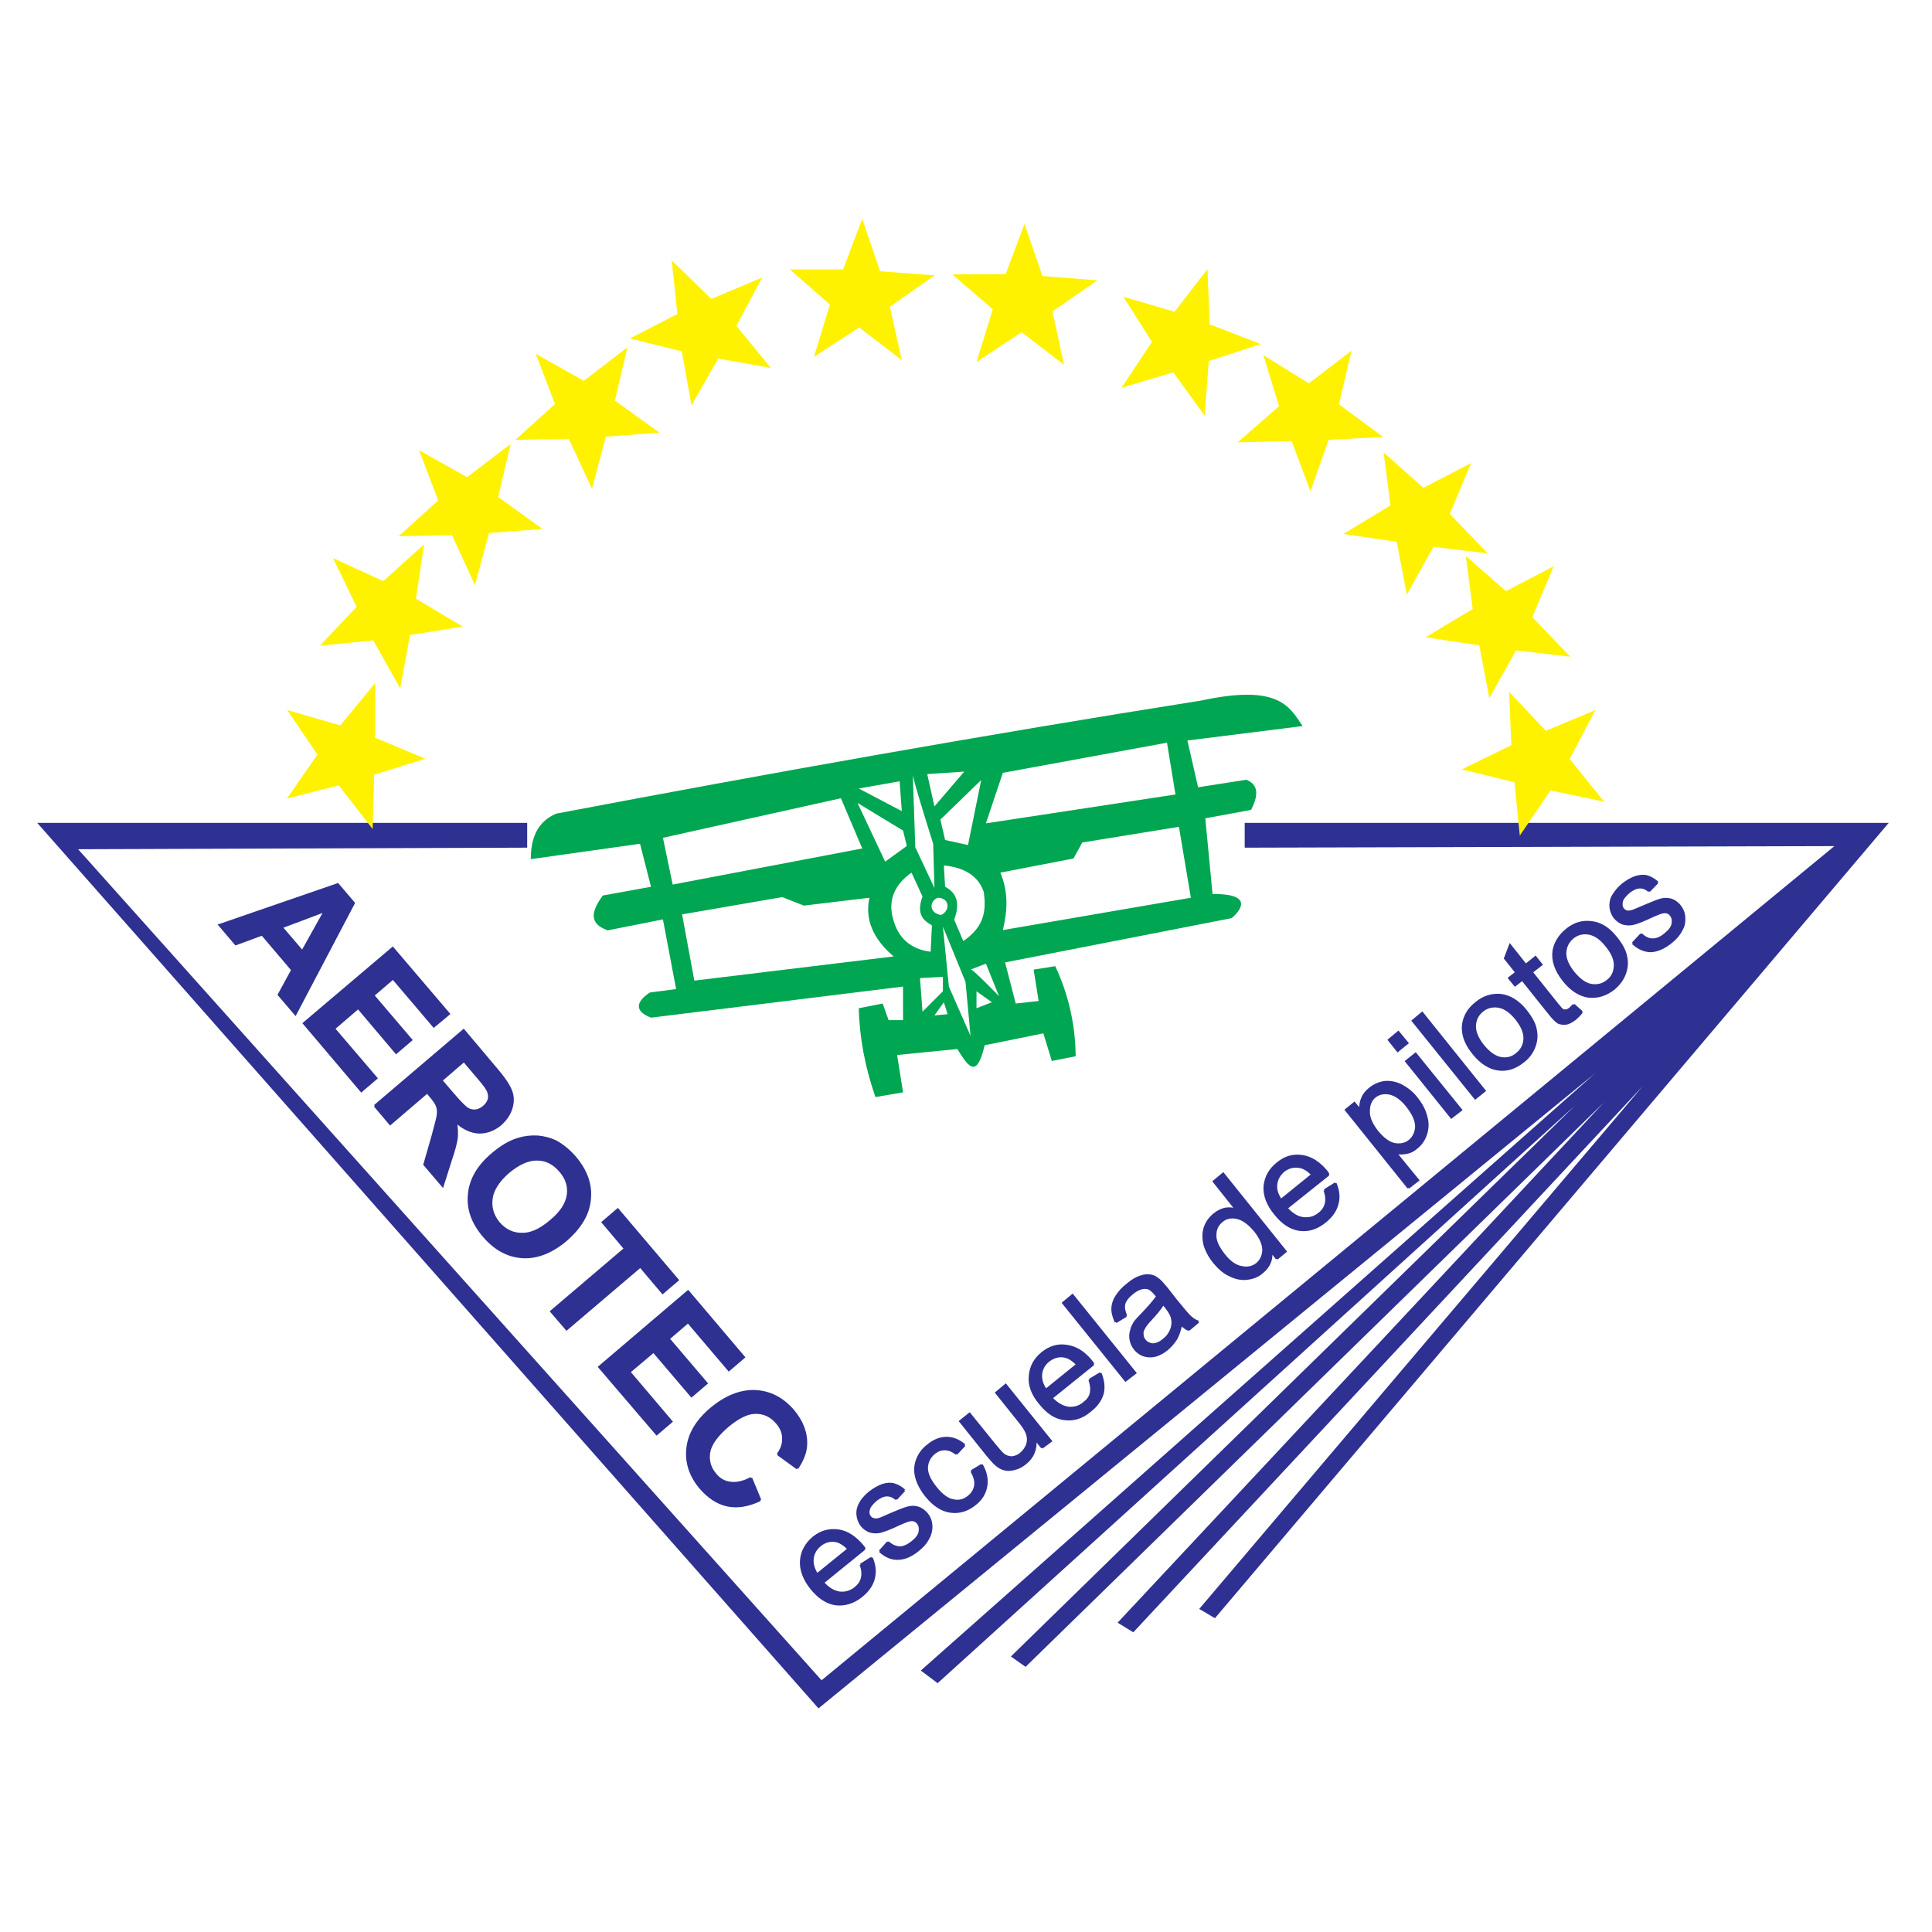 <?xml version="1.0" encoding="utf-8"?>
<!-- Generator: Adobe Illustrator 13.0.0, SVG Export Plug-In . SVG Version: 6.00 Build 14576)  -->
<!DOCTYPE svg PUBLIC "-//W3C//DTD SVG 1.0//EN" "http://www.w3.org/TR/2001/REC-SVG-20010904/DTD/svg10.dtd">
<svg version="1.0" id="Layer_1" xmlns="http://www.w3.org/2000/svg" xmlns:xlink="http://www.w3.org/1999/xlink" x="0px" y="0px"
	 width="192.756px" height="192.756px" viewBox="0 0 192.756 192.756" enable-background="new 0 0 192.756 192.756"
	 xml:space="preserve">
<g>
	<polygon fill-rule="evenodd" clip-rule="evenodd" fill="#FFFFFF" points="0,0 192.756,0 192.756,192.756 0,192.756 0,0 	"/>
	
		<polygon fill-rule="evenodd" clip-rule="evenodd" fill="#2E3192" stroke="#2E3192" stroke-width="0.216" stroke-miterlimit="2.613" points="
		52.489,82.209 3.953,82.209 81.674,170.295 163.31,103.533 92.039,166.664 93.542,167.791 161.337,106.354 101.026,165.254 
		102.31,166.162 163.31,106.635 111.672,161.871 113.051,162.717 166.941,104.943 119.814,160.494 121.192,161.309 188.204,82.209 
		124.292,82.209 124.292,84.464 183.319,84.308 81.956,167.791 7.553,84.621 52.489,84.464 52.489,82.209 	"/>
	<path fill-rule="evenodd" clip-rule="evenodd" fill="#2E3192" d="M29.473,101.186l-1.659-1.941l1.346-2.473l-3.006-3.539
		l-2.63,0.97l-1.628-1.91l11.806-4.071l1.597,1.879L29.473,101.186L29.473,101.186z M30.163,94.923l2.254-4.04l-4.321,1.628
		L30.163,94.923L30.163,94.923z"/>
	<polygon fill-rule="evenodd" clip-rule="evenodd" fill="#2E3192" points="30.319,102.094 39.181,94.579 44.786,101.154 
		43.283,102.406 39.212,97.615 37.239,99.307 41.028,103.754 39.525,105.037 35.736,100.559 33.325,102.627 37.552,107.574 
		36.049,108.857 30.319,102.094 	"/>
	<path fill-rule="evenodd" clip-rule="evenodd" fill="#2E3192" d="M37.396,110.33l8.861-7.547l3.194,3.789
		c0.814,0.939,1.315,1.691,1.534,2.254c0.219,0.564,0.219,1.158,0.031,1.754c-0.188,0.627-0.563,1.127-1.064,1.598
		c-0.688,0.562-1.377,0.812-2.161,0.812c-0.751-0.029-1.535-0.375-2.317-1.064c0.125,0.564,0.125,1.096,0.094,1.598
		c-0.063,0.471-0.25,1.221-0.595,2.223l-0.814,2.568l-1.816-2.129l0.845-2.943c0.282-1.064,0.47-1.723,0.501-2.066
		c0.031-0.314,0-0.596-0.094-0.846c-0.094-0.252-0.313-0.564-0.657-0.971l-0.313-0.377l-3.695,3.164L37.396,110.33L37.396,110.33z
		 M44.035,107.793l1.127,1.314c0.72,0.846,1.221,1.348,1.472,1.504s0.532,0.219,0.814,0.188c0.282-0.031,0.533-0.156,0.814-0.375
		c0.282-0.25,0.47-0.533,0.532-0.846c0.031-0.312-0.031-0.658-0.25-0.971c-0.094-0.188-0.438-0.627-1.064-1.348l-1.19-1.408
		L44.035,107.793L44.035,107.793z"/>
	<path fill-rule="evenodd" clip-rule="evenodd" fill="#2E3192" d="M49.107,115.152c0.908-0.783,1.785-1.285,2.63-1.535
		c0.626-0.188,1.253-0.25,1.911-0.219c0.657,0.062,1.252,0.219,1.785,0.469c0.689,0.377,1.347,0.908,1.973,1.629
		c1.096,1.316,1.597,2.693,1.44,4.164c-0.125,1.473-0.939,2.818-2.379,4.072c-1.41,1.189-2.881,1.785-4.353,1.689
		c-1.472-0.092-2.755-0.812-3.852-2.098c-1.127-1.314-1.628-2.725-1.472-4.164C46.916,117.688,47.698,116.342,49.107,115.152
		L49.107,115.152z M50.735,116.938c-1.002,0.875-1.565,1.754-1.69,2.629c-0.125,0.908,0.125,1.723,0.72,2.443
		c0.626,0.721,1.378,1.096,2.286,1.096c0.908,0.031,1.847-0.406,2.881-1.283c1.033-0.846,1.597-1.723,1.722-2.6
		c0.125-0.877-0.125-1.66-0.783-2.41c-0.626-0.721-1.378-1.129-2.254-1.129C52.708,115.652,51.769,116.092,50.735,116.938
		L50.735,116.938z"/>
	<polygon fill-rule="evenodd" clip-rule="evenodd" fill="#2E3192" points="54.994,130.84 62.353,124.578 60.13,121.947 
		61.633,120.664 67.614,127.709 66.111,128.992 63.888,126.361 56.529,132.625 54.994,130.84 	"/>
	<polygon fill-rule="evenodd" clip-rule="evenodd" fill="#2E3192" points="59.785,136.383 68.647,128.836 74.221,135.412 
		72.718,136.695 68.647,131.904 66.706,133.564 70.495,138.012 68.992,139.295 65.203,134.848 62.792,136.885 66.988,141.832 
		65.516,143.084 59.785,136.383 	"/>
	<path fill-rule="evenodd" clip-rule="evenodd" fill="#2E3192" d="M74.941,147.469l0.908,2.191c-1.19,0.562-2.286,0.75-3.288,0.531
		s-1.879-0.814-2.693-1.752c-1.002-1.191-1.441-2.506-1.284-3.947c0.157-1.439,0.939-2.754,2.349-3.945
		c1.472-1.221,2.943-1.816,4.416-1.754c1.472,0.064,2.724,0.721,3.789,1.943c0.908,1.096,1.347,2.223,1.284,3.443
		c-0.031,0.752-0.345,1.504-0.877,2.316l-1.941-1.408c0.375-0.5,0.564-1.033,0.532-1.598c0-0.562-0.219-1.064-0.626-1.533
		c-0.563-0.658-1.252-1.002-2.066-1.002c-0.814-0.031-1.753,0.438-2.818,1.314c-1.127,0.971-1.753,1.848-1.878,2.662
		c-0.125,0.814,0.094,1.533,0.626,2.16c0.407,0.502,0.908,0.783,1.503,0.846C73.47,148.031,74.158,147.875,74.941,147.469
		L74.941,147.469z"/>
	<path fill="none" stroke="#2E3192" stroke-width="0.216" stroke-miterlimit="2.613" d="M29.473,101.186l-1.659-1.941l1.346-2.473
		l-3.006-3.539l-2.63,0.97l-1.628-1.91l11.806-4.071l1.597,1.879L29.473,101.186L29.473,101.186z M30.163,94.923l2.254-4.04
		l-4.321,1.628L30.163,94.923L30.163,94.923z M30.319,102.094l8.862-7.515l5.605,6.576l-1.503,1.252l-4.071-4.791l-1.973,1.691
		l3.789,4.447l-1.503,1.283l-3.789-4.479l-2.411,2.068l4.227,4.947l-1.503,1.283L30.319,102.094L30.319,102.094z M37.396,110.33
		l8.861-7.547l3.194,3.789 M49.452,106.572c0.814,0.939,1.315,1.691,1.534,2.254c0.219,0.564,0.219,1.158,0.031,1.754
		c-0.188,0.627-0.563,1.127-1.064,1.598c-0.688,0.562-1.377,0.812-2.161,0.812c-0.751-0.029-1.535-0.375-2.317-1.064
		c0.125,0.564,0.125,1.096,0.094,1.598c-0.063,0.471-0.25,1.221-0.595,2.223 M44.974,115.746l-0.814,2.568l-1.816-2.129l0.845-2.943
		 M43.188,113.242c0.282-1.064,0.47-1.723,0.501-2.066c0.031-0.314,0-0.596-0.094-0.846c-0.094-0.252-0.313-0.564-0.657-0.971
		 M42.938,109.359l-0.313-0.377l-3.695,3.164l-1.534-1.816 M44.035,107.793l1.127,1.314 M45.162,109.107
		c0.72,0.846,1.221,1.348,1.472,1.504s0.532,0.219,0.814,0.188c0.282-0.031,0.533-0.156,0.814-0.375
		c0.282-0.25,0.47-0.533,0.532-0.846c0.031-0.312-0.031-0.658-0.25-0.971c-0.094-0.188-0.438-0.627-1.064-1.348 M47.479,107.26
		l-1.19-1.408l-2.254,1.941 M49.107,115.152c0.908-0.783,1.785-1.285,2.63-1.535c0.626-0.188,1.253-0.25,1.911-0.219
		c0.657,0.062,1.252,0.219,1.785,0.469c0.689,0.377,1.347,0.908,1.973,1.629c1.096,1.316,1.597,2.693,1.44,4.164
		c-0.125,1.473-0.939,2.818-2.379,4.072c-1.41,1.189-2.881,1.785-4.353,1.689c-1.472-0.092-2.755-0.812-3.852-2.098
		c-1.127-1.314-1.628-2.725-1.472-4.164C46.916,117.688,47.698,116.342,49.107,115.152 M50.735,116.938
		c-1.002,0.875-1.565,1.754-1.69,2.629c-0.125,0.908,0.125,1.723,0.72,2.443c0.626,0.721,1.378,1.096,2.286,1.096
		c0.908,0.031,1.847-0.406,2.881-1.283c1.033-0.846,1.597-1.723,1.722-2.6c0.125-0.877-0.125-1.66-0.783-2.41
		c-0.626-0.721-1.378-1.129-2.254-1.129C52.708,115.652,51.769,116.092,50.735,116.938 M54.994,130.84l7.359-6.262l-2.223-2.631
		l1.503-1.283l5.981,7.045l-1.503,1.283l-2.223-2.631l-7.359,6.264L54.994,130.84L54.994,130.84z M59.785,136.383l8.862-7.547
		l5.574,6.576l-1.503,1.283l-4.07-4.791l-1.941,1.66l3.789,4.447l-1.503,1.283l-3.789-4.447l-2.411,2.037l4.196,4.947l-1.472,1.252
		L59.785,136.383L59.785,136.383z M74.941,147.469l0.908,2.191 M75.85,149.66c-1.19,0.562-2.286,0.75-3.288,0.531
		s-1.879-0.814-2.693-1.752c-1.002-1.191-1.441-2.506-1.284-3.947c0.157-1.439,0.939-2.754,2.349-3.945
		c1.472-1.221,2.943-1.816,4.416-1.754c1.472,0.064,2.724,0.721,3.789,1.943c0.908,1.096,1.347,2.223,1.284,3.443
		c-0.031,0.752-0.345,1.504-0.877,2.316 M79.544,146.496l-1.941-1.408 M77.603,145.088c0.375-0.5,0.564-1.033,0.532-1.598
		c0-0.562-0.219-1.064-0.626-1.533c-0.563-0.658-1.252-1.002-2.066-1.002c-0.814-0.031-1.753,0.438-2.818,1.314
		c-1.127,0.971-1.753,1.848-1.878,2.662c-0.125,0.814,0.094,1.533,0.626,2.16c0.407,0.502,0.908,0.783,1.503,0.846
		c0.595,0.094,1.284-0.062,2.067-0.469"/>
	<path fill-rule="evenodd" clip-rule="evenodd" fill="#2E3192" d="M85.87,156.109l1.096-0.688c0.313,0.721,0.375,1.377,0.219,2.035
		s-0.563,1.252-1.222,1.785c-0.813,0.658-1.69,0.908-2.567,0.814c-0.908-0.125-1.691-0.658-2.442-1.566
		c-0.752-0.939-1.096-1.879-1.033-2.787c0.062-0.908,0.501-1.691,1.252-2.316c0.751-0.596,1.565-0.814,2.474-0.689
		c0.876,0.125,1.691,0.658,2.442,1.566c0.032,0.062,0.125,0.156,0.188,0.25l-4.165,3.381c0.532,0.596,1.065,0.908,1.66,1.002
		c0.563,0.062,1.096-0.094,1.566-0.469c0.344-0.281,0.563-0.596,0.657-0.971C86.089,157.051,86.058,156.611,85.87,156.109
		L85.87,156.109z M81.518,157.082l3.131-2.537c-0.407-0.439-0.814-0.689-1.189-0.783c-0.626-0.125-1.159,0.031-1.628,0.408
		c-0.438,0.344-0.689,0.812-0.751,1.314C81.016,156.016,81.173,156.549,81.518,157.082L81.518,157.082z"/>
	<path fill-rule="evenodd" clip-rule="evenodd" fill="#2E3192" d="M87.78,154.764l0.814-0.908c0.375,0.346,0.752,0.502,1.159,0.533
		c0.407,0,0.814-0.188,1.252-0.533c0.438-0.344,0.689-0.688,0.751-1.033c0.063-0.344,0-0.658-0.188-0.877
		c-0.188-0.219-0.407-0.312-0.688-0.281c-0.188,0-0.595,0.156-1.222,0.438c-0.845,0.408-1.471,0.627-1.816,0.721
		c-0.376,0.094-0.721,0.062-1.064-0.031c-0.313-0.125-0.595-0.312-0.815-0.596c-0.188-0.25-0.312-0.531-0.375-0.844
		c-0.063-0.283-0.063-0.596,0.031-0.908c0.063-0.221,0.188-0.471,0.376-0.752c0.219-0.281,0.438-0.533,0.751-0.783
		c0.438-0.344,0.877-0.596,1.315-0.752c0.408-0.125,0.815-0.156,1.127-0.062c0.345,0.094,0.689,0.281,1.034,0.596l-0.814,0.877
		c-0.282-0.252-0.595-0.377-0.909-0.377c-0.344,0-0.689,0.156-1.064,0.439c-0.438,0.375-0.689,0.688-0.752,0.971
		c-0.094,0.312-0.031,0.562,0.126,0.752c0.093,0.125,0.219,0.188,0.375,0.219c0.156,0.062,0.345,0.031,0.564-0.031
		c0.125-0.031,0.47-0.188,1.033-0.439c0.814-0.344,1.409-0.594,1.785-0.689c0.345-0.094,0.688-0.094,1.002,0
		c0.345,0.096,0.626,0.314,0.908,0.627c0.251,0.314,0.407,0.689,0.438,1.127c0.031,0.439-0.062,0.877-0.282,1.285
		c-0.219,0.438-0.563,0.846-1.001,1.189c-0.72,0.596-1.409,0.877-2.036,0.877C88.97,155.547,88.375,155.297,87.78,154.764
		L87.78,154.764z"/>
	<path fill-rule="evenodd" clip-rule="evenodd" fill="#2E3192" d="M96.924,146.779l1.033-0.627c0.407,0.721,0.564,1.441,0.438,2.129
		c-0.125,0.721-0.501,1.316-1.096,1.785c-0.783,0.627-1.597,0.877-2.474,0.752c-0.876-0.125-1.691-0.658-2.442-1.598
		c-0.47-0.594-0.814-1.221-0.97-1.848c-0.158-0.594-0.126-1.189,0.093-1.752c0.219-0.564,0.564-1.033,1.065-1.41
		c0.595-0.5,1.221-0.752,1.879-0.752c0.626,0,1.221,0.252,1.785,0.721l-0.814,0.877c-0.375-0.312-0.782-0.469-1.159-0.469
		c-0.375,0-0.72,0.125-1.033,0.375c-0.47,0.375-0.72,0.877-0.752,1.439c-0.031,0.596,0.282,1.254,0.876,2.004
		c0.596,0.752,1.19,1.191,1.754,1.285c0.563,0.125,1.065,0,1.535-0.377c0.375-0.312,0.595-0.688,0.657-1.096
		C97.362,147.781,97.237,147.311,96.924,146.779L96.924,146.779z"/>
	<path fill-rule="evenodd" clip-rule="evenodd" fill="#2E3192" d="M103.969,144.43l-0.657-0.814c0.062,1.004-0.25,1.785-1.002,2.381
		c-0.344,0.281-0.688,0.469-1.096,0.562c-0.345,0.096-0.689,0.127-1.002,0.033c-0.282-0.064-0.563-0.221-0.846-0.471
		c-0.188-0.156-0.438-0.438-0.783-0.846l-2.787-3.475l0.939-0.752l2.505,3.1c0.407,0.502,0.688,0.814,0.877,0.971
		c0.25,0.188,0.532,0.281,0.845,0.281c0.282-0.031,0.595-0.125,0.877-0.375c0.281-0.219,0.47-0.502,0.626-0.846
		c0.126-0.344,0.126-0.689,0.031-1.033c-0.094-0.344-0.344-0.752-0.72-1.221l-2.38-2.975l0.939-0.783l4.51,5.605L103.969,144.43
		L103.969,144.43z"/>
	<path fill-rule="evenodd" clip-rule="evenodd" fill="#2E3192" d="M108.697,137.666l1.097-0.658
		c0.281,0.689,0.375,1.379,0.219,2.037c-0.188,0.625-0.595,1.221-1.252,1.721c-0.814,0.689-1.66,0.939-2.568,0.814
		c-0.876-0.094-1.69-0.625-2.411-1.533c-0.782-0.908-1.127-1.848-1.033-2.756c0.062-0.908,0.47-1.691,1.253-2.318
		c0.751-0.594,1.565-0.844,2.442-0.688c0.908,0.125,1.723,0.625,2.474,1.564c0.031,0.064,0.094,0.156,0.188,0.252l-4.197,3.381
		c0.532,0.564,1.097,0.877,1.66,0.971c0.595,0.062,1.128-0.094,1.565-0.469c0.376-0.283,0.596-0.564,0.689-0.939
		C108.917,138.637,108.886,138.199,108.697,137.666L108.697,137.666z M104.345,138.668l3.132-2.535
		c-0.438-0.439-0.814-0.689-1.222-0.783c-0.595-0.125-1.127,0.031-1.628,0.406c-0.438,0.346-0.688,0.783-0.752,1.316
		C103.813,137.604,103.969,138.137,104.345,138.668L104.345,138.668z"/>
	<polygon fill-rule="evenodd" clip-rule="evenodd" fill="#2E3192" points="112.299,137.729 106.067,129.994 107.007,129.211 
		113.27,136.979 112.299,137.729 	"/>
	<path fill-rule="evenodd" clip-rule="evenodd" fill="#2E3192" d="M117.842,132.156c-0.125,0.562-0.282,1.064-0.501,1.439
		c-0.251,0.375-0.532,0.721-0.908,1.033c-0.627,0.502-1.222,0.721-1.785,0.689c-0.595-0.031-1.064-0.281-1.44-0.752
		c-0.219-0.281-0.345-0.564-0.407-0.908c-0.062-0.312-0.031-0.627,0.062-0.939c0.062-0.312,0.22-0.596,0.407-0.877
		c0.156-0.188,0.407-0.469,0.752-0.814c0.688-0.719,1.158-1.283,1.439-1.691c-0.125-0.125-0.188-0.219-0.219-0.25
		c-0.313-0.375-0.626-0.594-0.908-0.594c-0.438-0.031-0.876,0.156-1.346,0.531c-0.471,0.377-0.721,0.721-0.814,1.033
		c-0.094,0.346-0.032,0.752,0.188,1.223l-1.033,0.625c-0.22-0.469-0.345-0.908-0.345-1.314c0-0.375,0.125-0.814,0.376-1.221
		c0.282-0.439,0.627-0.846,1.127-1.223c0.47-0.406,0.908-0.658,1.315-0.781c0.376-0.127,0.721-0.158,1.002-0.096
		c0.282,0.031,0.532,0.189,0.814,0.408c0.157,0.125,0.407,0.406,0.752,0.814l1.002,1.283c0.72,0.877,1.189,1.439,1.409,1.629
		c0.25,0.219,0.5,0.375,0.782,0.469l-0.971,0.814C118.342,132.562,118.092,132.375,117.842,132.156L117.842,132.156z
		 M116.057,130.088c-0.251,0.408-0.658,0.939-1.284,1.598c-0.345,0.375-0.563,0.658-0.657,0.877
		c-0.126,0.188-0.156,0.406-0.126,0.596c0,0.219,0.095,0.406,0.22,0.562c0.188,0.25,0.47,0.377,0.783,0.408
		c0.344,0,0.688-0.127,1.064-0.439c0.376-0.281,0.626-0.627,0.782-1.002c0.157-0.406,0.188-0.783,0.095-1.189
		c-0.063-0.283-0.282-0.658-0.595-1.064L116.057,130.088L116.057,130.088z"/>
	<path fill-rule="evenodd" clip-rule="evenodd" fill="#2E3192" d="M127.393,125.58l-0.563-0.721c0.094,0.846-0.22,1.533-0.908,2.098
		c-0.439,0.377-0.939,0.564-1.534,0.627c-0.564,0.062-1.128-0.062-1.691-0.346c-0.564-0.25-1.064-0.689-1.534-1.252
		c-0.47-0.564-0.783-1.158-0.972-1.754c-0.156-0.625-0.156-1.189,0-1.723c0.188-0.562,0.502-1.002,0.972-1.377
		c0.344-0.281,0.688-0.438,1.064-0.533c0.407-0.062,0.751-0.031,1.096,0.064l-2.224-2.787l0.939-0.783l6.231,7.766L127.393,125.58
		L127.393,125.58z M122.131,125.203c0.564,0.721,1.159,1.127,1.754,1.223c0.596,0.123,1.097,0,1.503-0.314
		c0.407-0.344,0.627-0.781,0.657-1.377c0-0.564-0.25-1.189-0.813-1.91c-0.626-0.752-1.222-1.189-1.816-1.316
		c-0.595-0.125-1.096-0.031-1.534,0.346c-0.407,0.344-0.626,0.781-0.626,1.346C121.223,123.795,121.537,124.453,122.131,125.203
		L122.131,125.203z"/>
	<path fill-rule="evenodd" clip-rule="evenodd" fill="#2E3192" d="M132.151,118.752l1.097-0.688
		c0.282,0.719,0.376,1.377,0.188,2.035c-0.156,0.658-0.563,1.252-1.221,1.785c-0.814,0.658-1.66,0.939-2.568,0.814
		c-0.876-0.127-1.69-0.658-2.411-1.566c-0.782-0.939-1.127-1.879-1.064-2.787c0.094-0.908,0.501-1.66,1.284-2.285
		c0.752-0.627,1.565-0.846,2.442-0.721c0.908,0.125,1.722,0.656,2.474,1.564c0.031,0.064,0.094,0.158,0.188,0.283l-4.197,3.35
		c0.533,0.596,1.097,0.939,1.66,1.002c0.596,0.064,1.096-0.062,1.565-0.438c0.376-0.283,0.595-0.627,0.689-1.002
		C132.371,119.725,132.34,119.254,132.151,118.752L132.151,118.752z M127.799,119.725l3.132-2.537
		c-0.438-0.439-0.846-0.689-1.221-0.752c-0.596-0.125-1.128,0-1.629,0.377c-0.438,0.375-0.688,0.812-0.752,1.346
		C127.268,118.691,127.424,119.191,127.799,119.725L127.799,119.725z"/>
	<path fill-rule="evenodd" clip-rule="evenodd" fill="#2E3192" d="M140.513,118.502l-6.231-7.766l0.846-0.689l0.595,0.721
		c-0.031-0.438,0.031-0.846,0.188-1.189c0.125-0.344,0.375-0.658,0.751-0.971c0.47-0.375,1.002-0.596,1.565-0.658
		c0.564-0.031,1.128,0.094,1.66,0.377c0.563,0.312,1.064,0.719,1.472,1.252c0.47,0.596,0.782,1.189,0.939,1.816
		c0.188,0.627,0.156,1.221-0.031,1.785c-0.188,0.562-0.501,1.002-0.939,1.346c-0.313,0.281-0.658,0.439-1.033,0.502
		c-0.345,0.062-0.689,0.062-1.034,0l2.224,2.723L140.513,118.502L140.513,118.502z M137.413,112.898
		c0.595,0.719,1.158,1.127,1.722,1.252c0.596,0.094,1.065,0,1.503-0.346c0.407-0.344,0.626-0.814,0.658-1.408
		c0-0.596-0.313-1.283-0.908-2.035c-0.563-0.721-1.159-1.127-1.723-1.254c-0.595-0.125-1.096,0-1.503,0.314
		c-0.407,0.344-0.595,0.812-0.595,1.439C136.536,111.488,136.85,112.178,137.413,112.898L137.413,112.898z"/>
	<path fill-rule="evenodd" clip-rule="evenodd" fill="#2E3192" d="M139.448,104.85l-0.877-1.096l0.939-0.783l0.908,1.096
		L139.448,104.85L139.448,104.85z M144.803,111.488l-4.509-5.605l0.939-0.752l4.54,5.605L144.803,111.488L144.803,111.488z"/>
	<polygon fill-rule="evenodd" clip-rule="evenodd" fill="#2E3192" points="147.183,109.578 140.951,101.844 141.891,101.061 
		148.122,108.826 147.183,109.578 	"/>
	<path fill-rule="evenodd" clip-rule="evenodd" fill="#2E3192" d="M146.995,105.1c-0.846-1.033-1.159-2.035-1.003-3.006
		c0.157-0.814,0.564-1.471,1.284-2.035c0.752-0.627,1.597-0.877,2.505-0.783c0.877,0.125,1.691,0.627,2.411,1.504
		c0.596,0.752,0.939,1.377,1.034,1.973c0.125,0.594,0.062,1.158-0.157,1.723c-0.219,0.562-0.595,1.064-1.096,1.439
		c-0.782,0.627-1.597,0.908-2.505,0.783C148.592,106.572,147.746,106.039,146.995,105.1L146.995,105.1z M147.966,104.318
		c0.595,0.719,1.158,1.127,1.785,1.252c0.594,0.094,1.127-0.031,1.597-0.439c0.47-0.375,0.72-0.877,0.751-1.471
		c0.032-0.627-0.25-1.285-0.845-2.035c-0.564-0.689-1.159-1.098-1.754-1.191s-1.127,0.031-1.597,0.408
		c-0.47,0.375-0.721,0.877-0.752,1.471C147.12,102.939,147.402,103.598,147.966,104.318L147.966,104.318z"/>
	<path fill-rule="evenodd" clip-rule="evenodd" fill="#2E3192" d="M157.016,100.246l0.813,0.721c-0.219,0.281-0.438,0.5-0.657,0.689
		c-0.345,0.25-0.657,0.438-0.939,0.469s-0.532,0-0.752-0.094c-0.219-0.125-0.563-0.469-1.001-1.033l-2.6-3.256l-0.721,0.562
		l-0.595-0.721l0.721-0.562l-1.128-1.409l0.501-1.315l1.566,1.973l0.971-0.783l0.595,0.751l-0.971,0.751l2.63,3.288
		c0.22,0.281,0.376,0.439,0.47,0.502c0.126,0.031,0.22,0.062,0.313,0.031c0.125,0,0.251-0.062,0.407-0.188
		C156.733,100.527,156.859,100.402,157.016,100.246L157.016,100.246z"/>
	<path fill-rule="evenodd" clip-rule="evenodd" fill="#2E3192" d="M156.013,97.836c-0.845-1.065-1.158-2.067-1.001-3.038
		c0.156-0.783,0.595-1.472,1.283-2.036c0.752-0.626,1.598-0.877,2.506-0.751c0.876,0.094,1.69,0.595,2.411,1.503
		c0.595,0.72,0.938,1.378,1.033,1.973c0.125,0.563,0.062,1.159-0.157,1.722c-0.219,0.564-0.595,1.033-1.064,1.439
		c-0.814,0.627-1.628,0.877-2.536,0.783C157.61,99.307,156.765,98.775,156.013,97.836L156.013,97.836z M156.984,97.021
		c0.595,0.721,1.189,1.158,1.784,1.252c0.596,0.094,1.127-0.031,1.598-0.406c0.501-0.377,0.72-0.877,0.751-1.503
		c0.032-0.595-0.25-1.284-0.846-2.004c-0.563-0.721-1.127-1.096-1.753-1.221c-0.595-0.094-1.128,0.031-1.598,0.407
		c-0.47,0.407-0.72,0.877-0.751,1.503C156.139,95.644,156.42,96.301,156.984,97.021L156.984,97.021z"/>
	<path fill-rule="evenodd" clip-rule="evenodd" fill="#2E3192" d="M162.902,94.109l0.846-0.908c0.345,0.344,0.72,0.532,1.127,0.532
		s0.814-0.157,1.253-0.532c0.438-0.345,0.688-0.689,0.751-1.034c0.062-0.344,0-0.658-0.188-0.876
		c-0.156-0.219-0.407-0.313-0.689-0.282c-0.188,0-0.595,0.156-1.221,0.438c-0.846,0.407-1.44,0.626-1.816,0.72
		c-0.376,0.094-0.72,0.063-1.064-0.031c-0.313-0.125-0.563-0.313-0.814-0.595c-0.188-0.25-0.312-0.532-0.376-0.846
		c-0.062-0.282-0.031-0.595,0.032-0.908c0.062-0.22,0.188-0.47,0.407-0.752c0.188-0.282,0.438-0.532,0.72-0.783
		c0.438-0.344,0.877-0.595,1.315-0.751c0.438-0.125,0.813-0.157,1.158-0.062c0.313,0.094,0.657,0.282,1.033,0.595l-0.846,0.876
		c-0.281-0.25-0.563-0.375-0.907-0.375c-0.345,0-0.689,0.157-1.065,0.438c-0.438,0.375-0.688,0.688-0.751,0.971
		c-0.063,0.313-0.031,0.564,0.125,0.751c0.094,0.125,0.219,0.188,0.376,0.25c0.156,0.031,0.345,0,0.563-0.062
		c0.125-0.031,0.47-0.188,1.064-0.438c0.814-0.344,1.409-0.595,1.754-0.688c0.345-0.095,0.688-0.095,1.033,0
		c0.312,0.094,0.626,0.312,0.877,0.626c0.25,0.313,0.407,0.689,0.438,1.127c0.03,0.438-0.031,0.877-0.282,1.284
		c-0.219,0.438-0.563,0.845-1.002,1.19c-0.72,0.595-1.409,0.877-2.035,0.908C164.093,94.892,163.497,94.641,162.902,94.109
		L162.902,94.109z"/>
	<path fill="none" stroke="#2E3192" stroke-width="0.216" stroke-miterlimit="2.613" d="M85.87,156.109l1.096-0.688
		 M86.966,155.422c0.313,0.721,0.375,1.377,0.219,2.035s-0.563,1.252-1.222,1.785c-0.813,0.658-1.69,0.908-2.567,0.814
		c-0.908-0.125-1.691-0.658-2.442-1.566c-0.752-0.939-1.096-1.879-1.033-2.787c0.062-0.908,0.501-1.691,1.252-2.316
		c0.751-0.596,1.565-0.814,2.474-0.689c0.876,0.125,1.691,0.658,2.442,1.566c0.032,0.062,0.125,0.156,0.188,0.25 M86.277,154.514
		l-4.165,3.381 M82.112,157.895c0.532,0.596,1.065,0.908,1.66,1.002c0.563,0.062,1.096-0.094,1.566-0.469
		c0.344-0.281,0.563-0.596,0.657-0.971c0.094-0.406,0.063-0.846-0.125-1.348 M81.518,157.082l3.131-2.537 M84.648,154.545
		c-0.407-0.439-0.814-0.689-1.189-0.783c-0.626-0.125-1.159,0.031-1.628,0.408c-0.438,0.344-0.689,0.812-0.751,1.314
		c-0.063,0.531,0.094,1.064,0.438,1.598 M87.78,154.764l0.814-0.908 M88.594,153.855c0.375,0.346,0.752,0.502,1.159,0.533
		c0.407,0,0.814-0.188,1.252-0.533c0.438-0.344,0.689-0.688,0.751-1.033c0.063-0.344,0-0.658-0.188-0.877
		c-0.188-0.219-0.407-0.312-0.688-0.281c-0.188,0-0.595,0.156-1.222,0.438c-0.845,0.408-1.471,0.627-1.816,0.721
		c-0.376,0.094-0.721,0.062-1.064-0.031c-0.313-0.125-0.595-0.312-0.815-0.596c-0.188-0.25-0.312-0.531-0.375-0.844
		c-0.063-0.283-0.063-0.596,0.031-0.908c0.063-0.221,0.188-0.471,0.376-0.752c0.219-0.281,0.438-0.533,0.751-0.783
		c0.438-0.344,0.877-0.596,1.315-0.752c0.408-0.125,0.815-0.156,1.127-0.062c0.345,0.094,0.689,0.281,1.034,0.596 M90.223,148.689
		l-0.814,0.877 M89.409,149.566c-0.282-0.252-0.595-0.377-0.909-0.377c-0.344,0-0.689,0.156-1.064,0.439
		c-0.438,0.375-0.689,0.688-0.752,0.971c-0.094,0.312-0.031,0.562,0.126,0.752c0.093,0.125,0.219,0.188,0.375,0.219
		c0.156,0.062,0.345,0.031,0.564-0.031c0.125-0.031,0.47-0.188,1.033-0.439c0.814-0.344,1.409-0.594,1.785-0.689
		c0.345-0.094,0.688-0.094,1.002,0c0.345,0.096,0.626,0.314,0.908,0.627c0.251,0.314,0.407,0.689,0.438,1.127
		c0.031,0.439-0.062,0.877-0.282,1.285c-0.219,0.438-0.563,0.846-1.001,1.189c-0.72,0.596-1.409,0.877-2.036,0.877
		c-0.626,0.031-1.221-0.219-1.816-0.752 M96.924,146.779l1.033-0.627 M97.957,146.152c0.407,0.721,0.564,1.441,0.438,2.129
		c-0.125,0.721-0.501,1.316-1.096,1.785c-0.783,0.627-1.597,0.877-2.474,0.752c-0.876-0.125-1.691-0.658-2.442-1.598
		c-0.47-0.594-0.814-1.221-0.97-1.848c-0.158-0.594-0.126-1.189,0.093-1.752c0.219-0.564,0.564-1.033,1.065-1.41
		c0.595-0.5,1.221-0.752,1.879-0.752c0.626,0,1.221,0.252,1.785,0.721 M96.235,144.18l-0.814,0.877 M95.42,145.057
		c-0.375-0.312-0.782-0.469-1.159-0.469c-0.375,0-0.72,0.125-1.033,0.375c-0.47,0.375-0.72,0.877-0.752,1.439
		c-0.031,0.596,0.282,1.254,0.876,2.004c0.596,0.752,1.19,1.191,1.754,1.285c0.563,0.125,1.065,0,1.535-0.377
		c0.375-0.312,0.595-0.688,0.657-1.096c0.063-0.438-0.062-0.908-0.375-1.439 M103.969,144.43l-0.657-0.814 M103.312,143.615
		c0.062,1.004-0.25,1.785-1.002,2.381c-0.344,0.281-0.688,0.469-1.096,0.562c-0.345,0.096-0.689,0.127-1.002,0.033
		c-0.282-0.064-0.563-0.221-0.846-0.471c-0.188-0.156-0.438-0.438-0.783-0.846 M98.583,145.275l-2.787-3.475l0.939-0.752l2.505,3.1
		 M99.241,144.148c0.407,0.502,0.688,0.814,0.877,0.971c0.25,0.188,0.532,0.281,0.845,0.281c0.282-0.031,0.595-0.125,0.877-0.375
		c0.281-0.219,0.47-0.502,0.626-0.846c0.126-0.344,0.126-0.689,0.031-1.033c-0.094-0.344-0.344-0.752-0.72-1.221 M101.777,141.926
		l-2.38-2.975l0.939-0.783l4.51,5.605l-0.878,0.656 M108.697,137.666l1.097-0.658 M109.794,137.008
		c0.281,0.689,0.375,1.379,0.219,2.037c-0.188,0.625-0.595,1.221-1.252,1.721c-0.814,0.689-1.66,0.939-2.568,0.814
		c-0.876-0.094-1.69-0.625-2.411-1.533c-0.782-0.908-1.127-1.848-1.033-2.756c0.062-0.908,0.47-1.691,1.253-2.318
		c0.751-0.594,1.565-0.844,2.442-0.688c0.908,0.125,1.723,0.625,2.474,1.564c0.031,0.064,0.094,0.156,0.188,0.252 M109.105,136.102
		l-4.197,3.381 M104.908,139.482c0.532,0.564,1.097,0.877,1.66,0.971c0.595,0.062,1.128-0.094,1.565-0.469
		c0.376-0.283,0.596-0.564,0.689-0.939c0.094-0.408,0.062-0.846-0.126-1.379 M104.345,138.668l3.132-2.535 M107.477,136.133
		c-0.438-0.439-0.814-0.689-1.222-0.783c-0.595-0.125-1.127,0.031-1.628,0.406c-0.438,0.346-0.688,0.783-0.752,1.316
		c-0.062,0.531,0.094,1.064,0.47,1.596 M112.299,137.729l-6.231-7.734l0.939-0.783l6.263,7.768L112.299,137.729L112.299,137.729z
		 M117.842,132.156c-0.125,0.562-0.282,1.064-0.501,1.439c-0.251,0.375-0.532,0.721-0.908,1.033
		c-0.627,0.502-1.222,0.721-1.785,0.689c-0.595-0.031-1.064-0.281-1.44-0.752c-0.219-0.281-0.345-0.564-0.407-0.908
		c-0.062-0.312-0.031-0.627,0.062-0.939c0.062-0.312,0.22-0.596,0.407-0.877c0.156-0.188,0.407-0.469,0.752-0.814
		c0.688-0.719,1.158-1.283,1.439-1.691c-0.125-0.125-0.188-0.219-0.219-0.25c-0.313-0.375-0.626-0.594-0.908-0.594
		c-0.438-0.031-0.876,0.156-1.346,0.531c-0.471,0.377-0.721,0.721-0.814,1.033c-0.094,0.346-0.032,0.752,0.188,1.223
		 M112.361,131.279l-1.033,0.625 M111.328,131.904c-0.22-0.469-0.345-0.908-0.345-1.314c0-0.375,0.125-0.814,0.376-1.221
		c0.282-0.439,0.627-0.846,1.127-1.223c0.47-0.406,0.908-0.658,1.315-0.781c0.376-0.127,0.721-0.158,1.002-0.096
		c0.282,0.031,0.532,0.189,0.814,0.408c0.157,0.125,0.407,0.406,0.752,0.814 M116.37,128.492l1.002,1.283 M117.372,129.775
		c0.72,0.877,1.189,1.439,1.409,1.629c0.25,0.219,0.5,0.375,0.782,0.469 M119.563,131.873l-0.971,0.814 M118.593,132.688
		c-0.251-0.125-0.501-0.312-0.751-0.531 M116.057,130.088c-0.251,0.408-0.658,0.939-1.284,1.598
		c-0.345,0.375-0.563,0.658-0.657,0.877c-0.126,0.188-0.156,0.406-0.126,0.596c0,0.219,0.095,0.406,0.22,0.562
		c0.188,0.25,0.47,0.377,0.783,0.408c0.344,0,0.688-0.127,1.064-0.439c0.376-0.281,0.626-0.627,0.782-1.002
		c0.157-0.406,0.188-0.783,0.095-1.189c-0.063-0.283-0.282-0.658-0.595-1.064 M116.339,130.434l-0.282-0.346 M127.393,125.58
		l-0.563-0.721 M126.829,124.859c0.094,0.846-0.22,1.533-0.908,2.098c-0.439,0.377-0.939,0.564-1.534,0.627
		c-0.564,0.062-1.128-0.062-1.691-0.346c-0.564-0.25-1.064-0.689-1.534-1.252c-0.47-0.564-0.783-1.158-0.972-1.754
		c-0.156-0.625-0.156-1.189,0-1.723c0.188-0.562,0.502-1.002,0.972-1.377c0.344-0.281,0.688-0.438,1.064-0.533
		c0.407-0.062,0.751-0.031,1.096,0.064 M123.321,120.664l-2.224-2.787l0.939-0.783l6.231,7.766l-0.876,0.721 M122.131,125.203
		c0.564,0.721,1.159,1.127,1.754,1.223c0.596,0.123,1.097,0,1.503-0.314c0.407-0.344,0.627-0.781,0.657-1.377
		c0-0.564-0.25-1.189-0.813-1.91c-0.626-0.752-1.222-1.189-1.816-1.316c-0.595-0.125-1.096-0.031-1.534,0.346
		c-0.407,0.344-0.626,0.781-0.626,1.346C121.223,123.795,121.537,124.453,122.131,125.203 M132.151,118.752l1.097-0.688
		 M133.248,118.064c0.282,0.719,0.376,1.377,0.188,2.035c-0.156,0.658-0.563,1.252-1.221,1.785c-0.814,0.658-1.66,0.939-2.568,0.814
		c-0.876-0.127-1.69-0.658-2.411-1.566c-0.782-0.939-1.127-1.879-1.064-2.787c0.094-0.908,0.501-1.66,1.284-2.285
		c0.752-0.627,1.565-0.846,2.442-0.721c0.908,0.125,1.722,0.656,2.474,1.564c0.031,0.064,0.094,0.158,0.188,0.283 M132.56,117.188
		l-4.197,3.35 M128.362,120.537c0.533,0.596,1.097,0.939,1.66,1.002c0.596,0.064,1.096-0.062,1.565-0.438
		c0.376-0.283,0.595-0.627,0.689-1.002c0.094-0.375,0.062-0.846-0.126-1.348 M127.799,119.725l3.132-2.537 M130.931,117.188
		c-0.438-0.439-0.846-0.689-1.221-0.752c-0.596-0.125-1.128,0-1.629,0.377c-0.438,0.375-0.688,0.812-0.752,1.346
		c-0.062,0.533,0.095,1.033,0.47,1.566 M140.513,118.502l-6.231-7.766l0.846-0.689l0.595,0.721 M135.722,110.768
		c-0.031-0.438,0.031-0.846,0.188-1.189c0.125-0.344,0.375-0.658,0.751-0.971c0.47-0.375,1.002-0.596,1.565-0.658
		c0.564-0.031,1.128,0.094,1.66,0.377c0.563,0.312,1.064,0.719,1.472,1.252c0.47,0.596,0.782,1.189,0.939,1.816
		c0.188,0.627,0.156,1.221-0.031,1.785c-0.188,0.562-0.501,1.002-0.939,1.346c-0.313,0.281-0.658,0.439-1.033,0.502
		c-0.345,0.062-0.689,0.062-1.034,0 M139.26,115.027l2.224,2.723l-0.971,0.752 M137.413,112.898
		c0.595,0.719,1.158,1.127,1.722,1.252c0.596,0.094,1.065,0,1.503-0.346c0.407-0.344,0.626-0.814,0.658-1.408
		c0-0.596-0.313-1.283-0.908-2.035c-0.563-0.721-1.159-1.127-1.723-1.254c-0.595-0.125-1.096,0-1.503,0.314
		c-0.407,0.344-0.595,0.812-0.595,1.439C136.536,111.488,136.85,112.178,137.413,112.898 M139.448,104.85l-0.877-1.096l0.939-0.783
		l0.908,1.096L139.448,104.85L139.448,104.85z M144.803,111.488l-4.509-5.605l0.939-0.752l4.54,5.605L144.803,111.488
		L144.803,111.488z M147.183,109.578l-6.231-7.734l0.939-0.783l6.231,7.766L147.183,109.578L147.183,109.578z M146.995,105.1
		c-0.846-1.033-1.159-2.035-1.003-3.006c0.157-0.814,0.564-1.471,1.284-2.035c0.752-0.627,1.597-0.877,2.505-0.783
		c0.877,0.125,1.691,0.627,2.411,1.504c0.596,0.752,0.939,1.377,1.034,1.973c0.125,0.594,0.062,1.158-0.157,1.723
		c-0.219,0.562-0.595,1.064-1.096,1.439c-0.782,0.627-1.597,0.908-2.505,0.783C148.592,106.572,147.746,106.039,146.995,105.1
		 M147.966,104.318c0.595,0.719,1.158,1.127,1.785,1.252c0.594,0.094,1.127-0.031,1.597-0.439c0.47-0.375,0.72-0.877,0.751-1.471
		c0.032-0.627-0.25-1.285-0.845-2.035c-0.564-0.689-1.159-1.098-1.754-1.191s-1.127,0.031-1.597,0.408
		c-0.47,0.375-0.721,0.877-0.752,1.471C147.12,102.939,147.402,103.598,147.966,104.318 M157.016,100.246l0.813,0.721
		 M157.829,100.967c-0.219,0.281-0.438,0.5-0.657,0.689c-0.345,0.25-0.657,0.438-0.939,0.469s-0.532,0-0.752-0.094
		c-0.219-0.125-0.563-0.469-1.001-1.033 M154.479,100.998l-2.6-3.256l-0.721,0.562l-0.595-0.721l0.721-0.562l-1.128-1.409
		l0.501-1.315l1.566,1.973l0.971-0.783l0.595,0.751l-0.971,0.751l2.63,3.288 M155.449,100.277c0.22,0.281,0.376,0.439,0.47,0.502
		c0.126,0.031,0.22,0.062,0.313,0.031c0.125,0,0.251-0.062,0.407-0.188c0.094-0.096,0.22-0.221,0.376-0.377 M156.013,97.836
		c-0.845-1.065-1.158-2.067-1.001-3.038c0.156-0.783,0.595-1.472,1.283-2.036c0.752-0.626,1.598-0.877,2.506-0.751
		c0.876,0.094,1.69,0.595,2.411,1.503c0.595,0.72,0.938,1.378,1.033,1.973c0.125,0.563,0.062,1.159-0.157,1.722
		c-0.219,0.564-0.595,1.033-1.064,1.439c-0.814,0.627-1.628,0.877-2.536,0.783C157.61,99.307,156.765,98.775,156.013,97.836
		 M156.984,97.021c0.595,0.721,1.189,1.158,1.784,1.252c0.596,0.094,1.127-0.031,1.598-0.406c0.501-0.377,0.72-0.877,0.751-1.503
		c0.032-0.595-0.25-1.284-0.846-2.004c-0.563-0.721-1.127-1.096-1.753-1.221c-0.595-0.094-1.128,0.031-1.598,0.407
		c-0.47,0.407-0.72,0.877-0.751,1.503C156.139,95.644,156.42,96.301,156.984,97.021 M162.902,94.109l0.846-0.908 M163.748,93.201
		c0.345,0.344,0.72,0.532,1.127,0.532s0.814-0.157,1.253-0.532c0.438-0.345,0.688-0.689,0.751-1.034
		c0.062-0.344,0-0.658-0.188-0.876c-0.156-0.219-0.407-0.313-0.689-0.282c-0.188,0-0.595,0.156-1.221,0.438
		c-0.846,0.407-1.44,0.626-1.816,0.72c-0.376,0.094-0.72,0.063-1.064-0.031c-0.313-0.125-0.563-0.313-0.814-0.595
		c-0.188-0.25-0.312-0.532-0.376-0.846c-0.062-0.282-0.031-0.595,0.032-0.908c0.062-0.22,0.188-0.47,0.407-0.752
		c0.188-0.282,0.438-0.532,0.72-0.783c0.438-0.344,0.877-0.595,1.315-0.751c0.438-0.125,0.813-0.157,1.158-0.062
		c0.313,0.094,0.657,0.282,1.033,0.595 M165.376,88.034l-0.846,0.876 M164.53,88.911c-0.281-0.25-0.563-0.375-0.907-0.375
		c-0.345,0-0.689,0.157-1.065,0.438c-0.438,0.375-0.688,0.688-0.751,0.971c-0.063,0.313-0.031,0.564,0.125,0.751
		c0.094,0.125,0.219,0.188,0.376,0.25c0.156,0.031,0.345,0,0.563-0.062c0.125-0.031,0.47-0.188,1.064-0.438
		c0.814-0.344,1.409-0.595,1.754-0.688c0.345-0.095,0.688-0.095,1.033,0c0.312,0.094,0.626,0.312,0.877,0.626
		c0.25,0.313,0.407,0.689,0.438,1.127c0.03,0.438-0.031,0.877-0.282,1.284c-0.219,0.438-0.563,0.845-1.002,1.19
		c-0.72,0.595-1.409,0.877-2.035,0.908c-0.626,0-1.222-0.251-1.816-0.783"/>
	<path fill-rule="evenodd" clip-rule="evenodd" fill="#00A651" d="M52.959,85.717c0-2.067,0.626-3.727,2.536-4.541
		c21.294-4.04,42.712-7.86,64.288-11.272c7.703-1.66,8.83,0.501,10.177,2.536l-11.492,1.44l1.064,4.666l4.822-0.751
		c1.033,0.438,1.347,1.284,0.47,3.006l-4.571,0.845l0.72,7.546c4.228-0.031,2.725,1.723,1.91,2.411l-22.608,4.416l1.064,4.102
		l2.286-0.25l-0.501-3.132l2.16-0.344c1.315,2.818,2.005,5.824,2.035,8.986l-2.379,0.471l-0.846-2.756l-5.856,1.189
		c-0.782,3.32-1.565,2.256-2.724,0.377l-6.012,0.594l0.595,3.727l-2.756,0.471c-1.033-2.975-1.597-5.92-1.659-8.863l2.379-0.469
		l0.595,1.66h1.44V98.43l-25.145,3.102c-1.628-0.627-1.566-1.535-0.125-2.506l2.63-0.344l-1.315-6.953l-5.512,1.096
		c-2.191-0.783-1.346-2.255-0.5-3.476l4.822-0.876l-1.096-4.29L52.959,85.717L52.959,85.717z M66.142,83.588l0.971,4.666
		l18.914-3.602l-2.129-5.01L66.142,83.588L66.142,83.588z M98.364,82.147l18.914-2.881l-0.846-5.167l-16.378,3.006L98.364,82.147
		L98.364,82.147z M68.052,91.228l1.222,6.608l19.884-2.412c-2.098-1.785-2.881-3.758-2.411-5.856l-6.545,0.783l-2.161-0.846
		L68.052,91.228L68.052,91.228z M100.055,92.794l18.757-3.226l-1.189-7.077l-9.645,1.565l-0.877,1.597l-7.296,1.409
		C100.619,88.974,100.524,90.884,100.055,92.794L100.055,92.794z M85.682,78.671l4.29,2.254l-0.219-2.975L85.682,78.671
		L85.682,78.671z M85.557,80.112l2.756,5.855l2.161-1.565l-0.376-1.535L85.557,80.112L85.557,80.112z M93.229,80.456l2.975-3.476
		l-3.695,0.25L93.229,80.456L93.229,80.456z M91.788,97.584l0.25,3.352l2.036-2.035v-1.441L91.788,97.584L91.788,97.584z
		 M96.83,96.739c0.094-0.219,2.85,2.661,2.85,2.661l-1.315-3.256L96.83,96.739L96.83,96.739z M90.943,87.063
		c-1.566,1.096-2.474,2.694-1.786,4.792c0.595,2.098,2.129,2.913,3.695,3.1l0.125-2.63c-0.721-0.438-1.628-0.971-0.94-2.881
		L90.943,87.063L90.943,87.063z M94.168,86.343l0.125,2.129c1.19,0.626,1.503,1.659,0.908,3.288l0.908,2.13
		c1.848-1.284,2.38-2.693,2.036-4.917C97.613,87.439,96.297,86.562,94.168,86.343L94.168,86.343z M91.068,77.23l0.25,7.296
		l1.911,4.071l-0.126-4.415C93.103,84.183,90.943,77.356,91.068,77.23L91.068,77.23z M93.573,89.568
		c-0.813,0.282-0.97,1.503,0.313,1.723C94.826,90.853,94.763,89.6,93.573,89.568L93.573,89.568z M94.074,92.449l0.595,5.98
		l2.161,4.916l-0.501-5.385L94.074,92.449L94.074,92.449z M94.168,99.996l-0.939,1.314l1.315-0.125L94.168,99.996L94.168,99.996z
		 M97.425,98.9v1.689l1.534-0.594L97.425,98.9L97.425,98.9z M93.823,81.771l0.47,2.036l2.286,0.501l1.315-6.482L93.823,81.771
		L93.823,81.771z"/>
	<path fill-rule="evenodd" clip-rule="evenodd" fill="#FFF200" d="M31.666,75.29l-3.006-4.447l5.292,1.535l3.476-4.228v5.448
		l5.01,2.099l-5.104,1.597l-0.156,5.417l-3.382-4.353l-5.167,1.315L31.666,75.29L31.666,75.29z M35.58,60.541l-3.664,3.883
		l5.323-0.532l2.693,4.791l0.971-5.323l5.261-0.845l-4.666-2.787l0.814-5.417l-4.071,3.664l-5.01-2.286L35.58,60.541L35.58,60.541z
		 M43.721,49.925l-1.91-5.01l4.791,2.693l4.353-3.319l-1.252,5.292l4.416,3.194l-5.324,0.407l-1.409,5.198l-2.286-4.979
		l-5.323,0.094L43.721,49.925L43.721,49.925z M55.37,40.312l-3.946,3.57l5.324-0.094l2.317,4.979l1.377-5.198l5.354-0.407
		l-4.446-3.193l1.252-5.324l-4.353,3.351l-4.791-2.693L55.37,40.312L55.37,40.312z M67.583,31.325l-0.564-5.354l3.946,3.852
		l5.073-2.129l-2.568,4.822l3.444,4.196l-5.261-0.939l-2.662,4.666l-0.971-5.386l-5.167-1.284L67.583,31.325L67.583,31.325z
		 M117.184,31.105l3.288-4.258l0.22,5.511l5.104,1.973l-5.197,1.691l-0.408,5.449l-3.131-4.322l-5.167,1.535l3.037-4.572
		l-2.849-4.509L117.184,31.105L117.184,31.105z M130.586,38.245l-4.541-2.818l1.566,5.104l-4.133,3.601l5.386-0.125l1.879,5.01
		l1.816-5.135l5.448-0.282l-4.415-3.256l1.252-5.354L130.586,38.245L130.586,38.245z M142.016,48.672l4.76-2.474l-2.129,5.073
		l3.789,3.946l-5.418-0.658l-2.661,4.76l-1.002-5.261l-5.323-0.783l4.696-2.85l-0.688-5.292L142.016,48.672L142.016,48.672z
		 M150.251,58.975l-4.008-3.507l0.689,5.292l-4.697,2.818l5.354,0.814l1.002,5.261l2.662-4.759l5.417,0.626l-3.789-3.946l2.13-5.073
		L150.251,58.975L150.251,58.975z M154.229,72.91l4.947-2.067l-2.567,4.885l3.444,4.259l-5.354-1.127l-3.069,4.509l-0.532-5.324
		l-5.261-1.284l4.948-2.411l-0.22-5.323L154.229,72.91L154.229,72.91z M84.116,26.878l1.91-5.042l1.785,5.229l5.45,0.407
		l-4.479,3.131l1.19,5.323l-4.259-3.256l-4.509,2.943l1.597-5.229l-4.008-3.507H84.116L84.116,26.878z M100.337,27.348l1.879-5.01
		l1.785,5.198l5.479,0.438l-4.479,3.1l1.159,5.324l-4.228-3.257l-4.509,2.975l1.628-5.261l-4.039-3.476L100.337,27.348
		L100.337,27.348z"/>
</g>
</svg>
